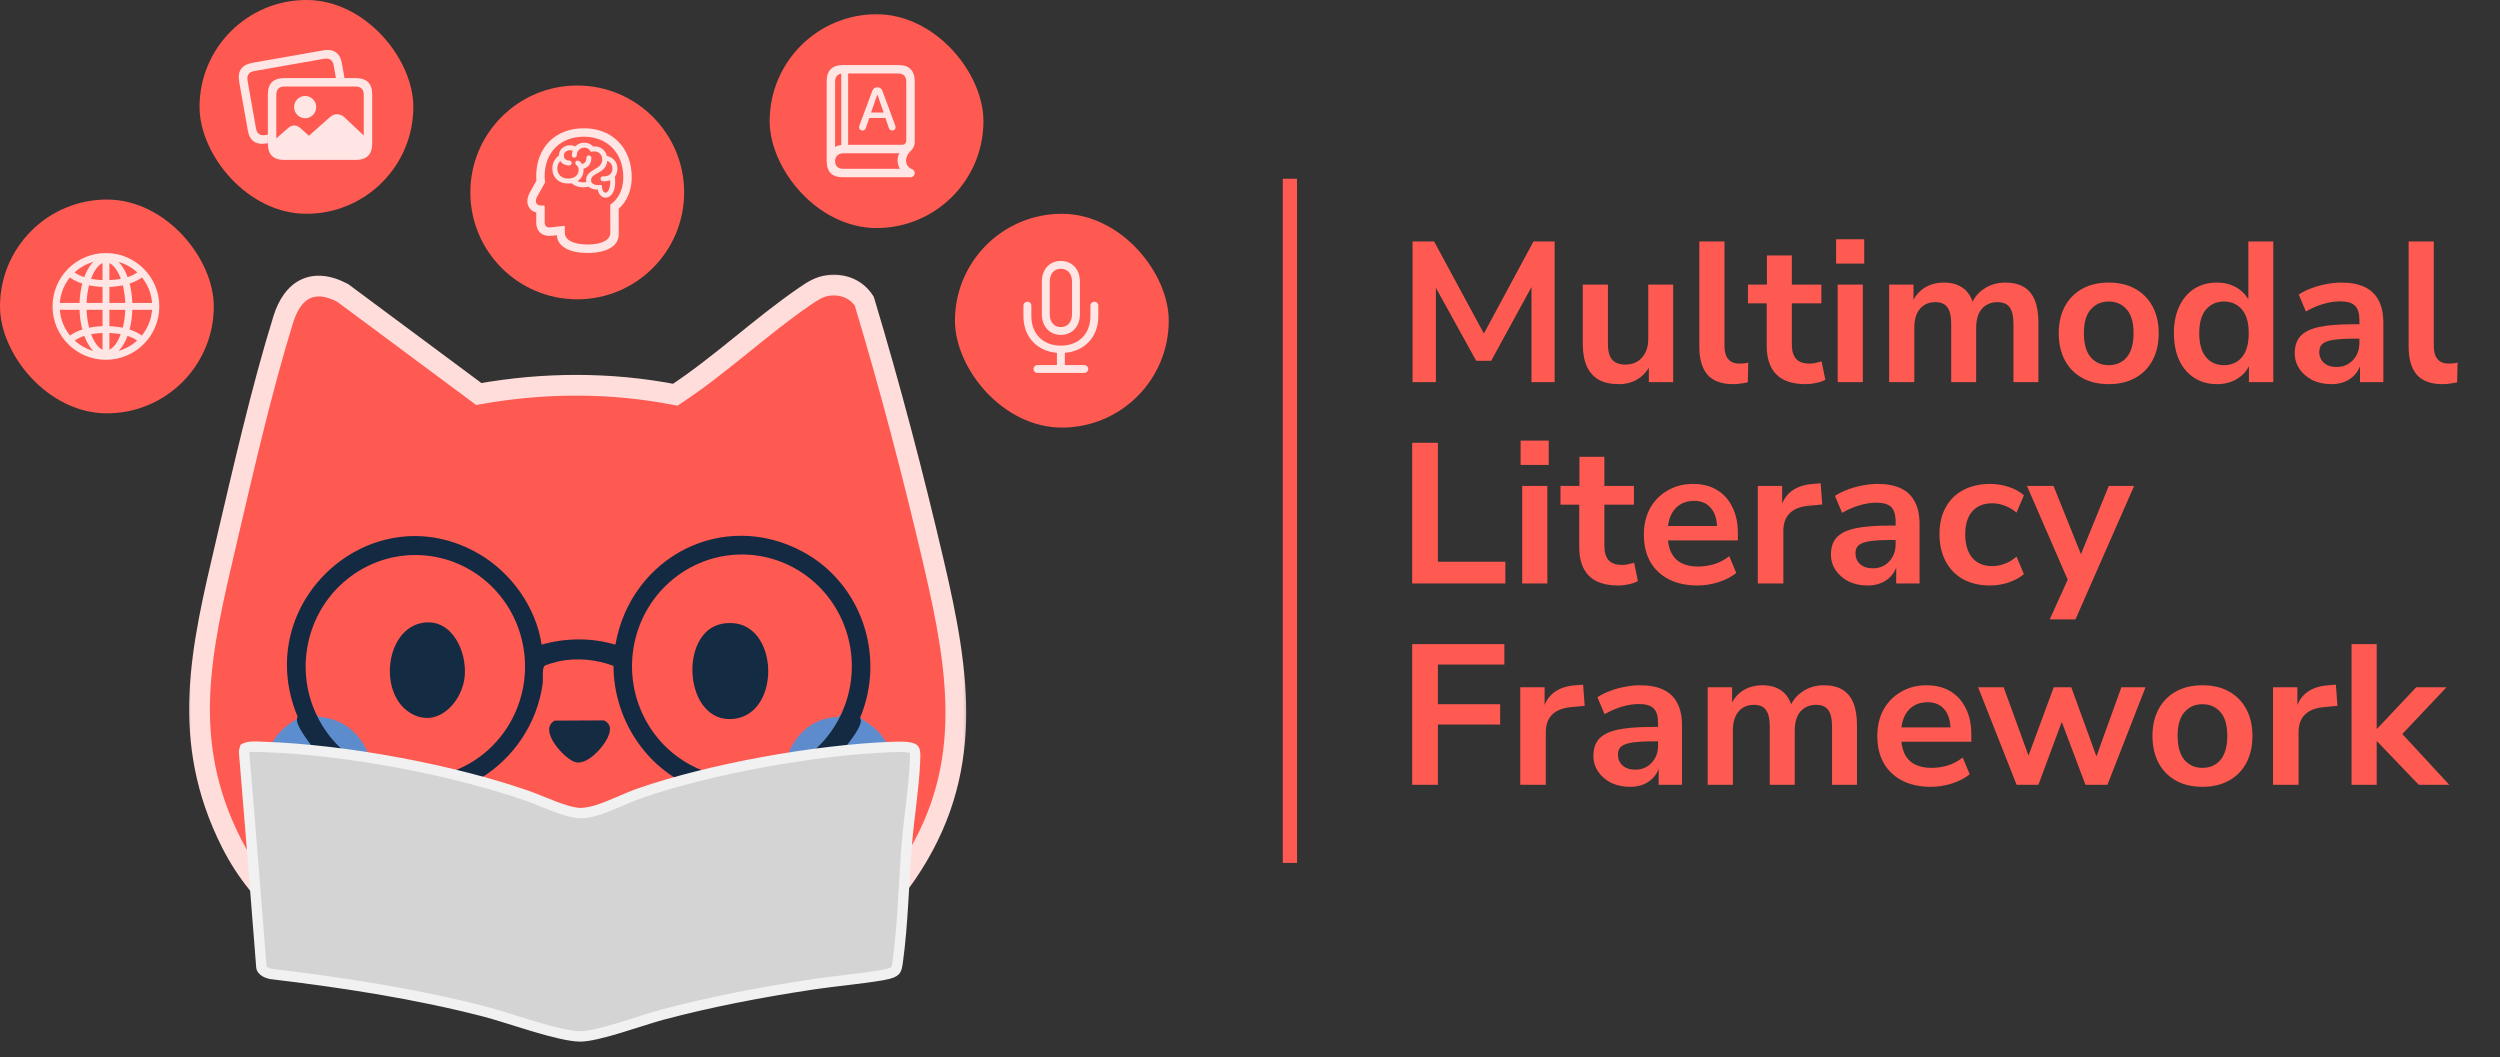 <svg width="149" height="63" viewBox="0 0 149 63" fill="none" xmlns="http://www.w3.org/2000/svg">
<rect x="0" y="0" width="149" height="63" fill="#333333" stroke="none"/>
<mask id="path-1-outside-1_241_1914" maskUnits="userSpaceOnUse" x="10.893" y="15.989" width="47" height="45" fill="black">
<rect fill="white" x="10.893" y="15.989" width="47" height="45"/>
<path d="M13.466 32.408C14.482 28.082 15.575 23.252 16.884 19.036C17.444 17.231 18.673 16.531 20.428 17.461L28.537 23.484C32.404 22.788 36.388 22.774 40.247 23.526C42.919 21.773 45.339 19.458 47.966 17.662C48.434 17.342 48.845 17.066 49.427 17.004C50.258 16.915 51.056 17.234 51.51 17.95C53.056 23.075 54.427 28.315 55.649 33.545C57.208 40.215 58.128 46.085 54.013 52.097C49.978 57.993 40.051 59.759 33.409 59.461C26.086 59.133 17.406 57.411 13.781 50.219C10.693 44.091 11.989 38.699 13.466 32.408"/>
</mask>
<path d="M13.466 32.408C14.482 28.082 15.575 23.252 16.884 19.036C17.444 17.231 18.673 16.531 20.428 17.461L28.537 23.484C32.404 22.788 36.388 22.774 40.247 23.526C42.919 21.773 45.339 19.458 47.966 17.662C48.434 17.342 48.845 17.066 49.427 17.004C50.258 16.915 51.056 17.234 51.51 17.95C53.056 23.075 54.427 28.315 55.649 33.545C57.208 40.215 58.128 46.085 54.013 52.097C49.978 57.993 40.051 59.759 33.409 59.461C26.086 59.133 17.406 57.411 13.781 50.219C10.693 44.091 11.989 38.699 13.466 32.408" fill="#FE5A52"/>
<path d="M16.884 19.036L17.474 19.219L17.474 19.219L16.884 19.036ZM20.428 17.461L20.797 16.965L20.759 16.937L20.718 16.916L20.428 17.461ZM28.537 23.484L28.169 23.98L28.384 24.139L28.647 24.092L28.537 23.484ZM40.247 23.526L40.129 24.132L40.376 24.18L40.586 24.042L40.247 23.526ZM47.966 17.662L48.315 18.171L48.315 18.171L47.966 17.662ZM49.427 17.004L49.493 17.618L49.493 17.618L49.427 17.004ZM51.51 17.95L52.102 17.772L52.077 17.691L52.032 17.619L51.51 17.95ZM55.649 33.545L55.047 33.685L55.047 33.685L55.649 33.545ZM54.013 52.097L53.503 51.748L53.503 51.748L54.013 52.097ZM33.409 59.461L33.382 60.078L33.382 60.078L33.409 59.461ZM13.781 50.219L14.333 49.941L14.333 49.941L13.781 50.219ZM13.466 32.408L14.067 32.549C15.085 28.213 16.173 23.41 17.474 19.219L16.884 19.036L16.294 18.853C14.977 23.095 13.878 27.951 12.864 32.267L13.466 32.408ZM16.884 19.036L17.474 19.219C17.728 18.401 18.095 17.961 18.473 17.781C18.834 17.609 19.366 17.597 20.139 18.007L20.428 17.461L20.718 16.916C19.736 16.395 18.775 16.268 17.942 16.665C17.127 17.054 16.6 17.866 16.294 18.853L16.884 19.036ZM20.428 17.461L20.06 17.957L28.169 23.98L28.537 23.484L28.906 22.988L20.797 16.965L20.428 17.461ZM28.537 23.484L28.647 24.092C32.443 23.409 36.349 23.395 40.129 24.132L40.247 23.526L40.365 22.919C36.426 22.152 32.366 22.168 28.428 22.876L28.537 23.484ZM40.247 23.526L40.586 24.042C41.951 23.147 43.246 22.111 44.511 21.091C45.785 20.064 47.026 19.053 48.315 18.171L47.966 17.662L47.617 17.152C46.28 18.067 44.997 19.112 43.736 20.129C42.466 21.153 41.215 22.152 39.908 23.009L40.247 23.526ZM47.966 17.662L48.315 18.171C48.791 17.845 49.084 17.662 49.493 17.618L49.427 17.004L49.362 16.39C48.606 16.47 48.076 16.838 47.617 17.152L47.966 17.662ZM49.427 17.004L49.493 17.618C50.125 17.551 50.678 17.792 50.989 18.281L51.51 17.95L52.032 17.619C51.433 16.676 50.39 16.28 49.362 16.39L49.427 17.004ZM51.51 17.95L50.919 18.129C52.46 23.239 53.828 28.466 55.047 33.685L55.649 33.545L56.251 33.404C55.026 28.164 53.651 22.911 52.102 17.772L51.51 17.95ZM55.649 33.545L55.047 33.685C56.604 40.347 57.455 45.974 53.503 51.748L54.013 52.097L54.522 52.446C58.8 46.196 57.811 40.083 56.251 33.404L55.649 33.545ZM54.013 52.097L53.503 51.748C51.599 54.53 48.264 56.388 44.511 57.51C40.77 58.629 36.698 58.99 33.437 58.844L33.409 59.461L33.382 60.078C36.762 60.23 40.974 59.857 44.865 58.694C48.746 57.533 52.391 55.56 54.522 52.446L54.013 52.097ZM33.409 59.461L33.437 58.844C29.804 58.681 25.88 58.173 22.431 56.838C18.991 55.505 16.058 53.363 14.333 49.941L13.781 50.219L13.23 50.497C15.13 54.267 18.348 56.581 21.985 57.99C25.614 59.395 29.691 59.913 33.382 60.078L33.409 59.461ZM13.781 50.219L14.333 49.941C11.359 44.04 12.585 38.865 14.068 32.549L13.466 32.408L12.865 32.267C11.394 38.533 10.027 44.142 13.23 50.497L13.781 50.219Z" fill="#FFDDDB" mask="url(#path-1-outside-1_241_1914)"/>
<path d="M22.564 47.068C22.136 49.141 19.54 50.253 17.667 49.238C15.744 48.197 15.196 45.743 16.415 43.968C16.799 43.409 17.362 43.022 17.958 42.707C18.793 44.641 20.522 46.346 22.564 47.068Z" fill="#5C8DCE"/>
<path d="M46.623 47.058C48.632 46.413 50.453 44.757 51.283 42.787C51.854 43.193 52.335 43.473 52.728 44.088C55.027 47.675 50.345 51.621 47.495 48.57C47.014 48.056 46.944 47.593 46.623 47.058Z" fill="#5E8DCF"/>
<path d="M33.063 42.949L35.995 42.935C36.48 43.173 36.401 43.59 36.19 44.017C35.901 44.599 35.031 45.551 34.347 45.439C33.721 45.336 32.017 43.51 33.063 42.949Z" fill="#142B42"/>
<path d="M51.262 42.781C51.281 42.83 51.297 42.88 51.304 42.931C51.371 43.467 49.918 45.125 49.475 45.532C49.034 45.938 47.264 47.244 46.751 47.124C46.702 47.112 46.654 47.092 46.608 47.068C44.971 47.505 43.351 47.491 41.735 47.068C38.648 46.034 36.576 42.976 36.563 39.684C35.499 39.299 34.409 39.188 33.296 39.415C33.158 39.443 32.499 39.629 32.443 39.694C32.302 39.86 32.379 40.492 32.344 40.74C31.679 45.553 26.741 48.746 22.172 47.069C22.123 47.09 22.074 47.108 22.023 47.117C21.504 47.209 19.841 45.87 19.416 45.448C18.991 45.027 17.631 43.367 17.695 42.86C17.701 42.808 17.717 42.758 17.735 42.708C14.882 35.84 22.232 29.334 28.547 33.012C30.459 34.125 31.952 36.185 32.28 38.421C33.711 38.012 35.248 37.996 36.678 38.422C37.61 33.147 43.135 30.327 47.865 32.892C51.33 34.772 52.813 39.077 51.261 42.782L51.262 42.781Z" fill="#142A43"/>
<path d="M46.608 47.068C45.033 47.577 43.313 47.596 41.735 47.068C42.081 46.956 42.527 47.215 42.881 47.271C43.878 47.429 44.834 47.374 45.822 47.194C46.027 47.157 46.519 46.917 46.608 47.068Z" fill="#210A17"/>
<path d="M50.131 42.574C49.416 44.096 48.159 45.286 46.615 45.903C46.691 44.724 47.428 43.531 48.436 42.976C49.006 42.662 49.466 42.624 50.131 42.574Z" fill="#5D8BCB"/>
<path d="M22.316 45.889C20.795 45.267 19.559 44.087 18.854 42.582C20.719 42.574 22.159 44.083 22.316 45.889Z" fill="#5D8CCC"/>
<path d="M50.131 42.574L49.928 42.738C48.262 42.751 46.993 44.122 46.77 45.76L46.614 45.904C43.687 47.073 40.354 45.961 38.677 43.256C36.999 40.55 37.452 37.015 39.754 34.836C42.055 32.656 45.557 32.447 48.094 34.34C50.63 36.231 51.485 39.689 50.13 42.575L50.131 42.574Z" fill="#FE5A52"/>
<path d="M43.026 37.18C46.412 36.539 46.727 42.528 43.728 42.846C40.768 43.16 40.41 37.676 43.026 37.18Z" fill="#132B43"/>
<path d="M22.316 45.889L22.159 45.739C21.932 44.121 20.655 42.806 19.02 42.733L18.853 42.581C17.501 39.696 18.362 36.241 20.901 34.357C23.441 32.473 26.94 32.693 29.232 34.882C31.523 37.07 31.957 40.607 30.265 43.3C28.572 45.994 25.233 47.081 22.316 45.889H22.316Z" fill="#FE5A52"/>
<path d="M25.282 37.107C26.964 36.906 27.827 38.841 27.698 40.303C27.569 41.764 26.197 43.345 24.644 42.596C22.471 41.55 22.913 37.39 25.282 37.107Z" fill="#132B43"/>
<path d="M14.998 44.506C15.241 44.49 15.504 44.509 15.77 44.519C20.752 44.695 27.051 45.906 31.426 47.429C31.797 47.558 32.342 47.796 32.949 48.027C33.242 48.138 33.542 48.245 33.818 48.324C34.022 48.382 34.224 48.428 34.408 48.45L34.586 48.461C34.823 48.464 35.161 48.4 35.355 48.351C35.765 48.248 36.27 48.042 36.756 47.836C37.253 47.626 37.734 47.415 38.131 47.278C42.254 45.849 48.473 44.699 53.158 44.519C53.595 44.502 53.902 44.508 54.12 44.537C54.341 44.567 54.428 44.616 54.464 44.649C54.49 44.673 54.521 44.718 54.536 44.849C54.552 44.989 54.543 45.172 54.531 45.439C54.497 46.216 54.412 47.002 54.319 47.796C54.226 48.587 54.124 49.389 54.057 50.183C53.857 52.569 53.827 54.974 53.508 57.303C53.461 57.644 53.432 57.762 53.357 57.845C53.283 57.928 53.11 58.027 52.599 58.115C51.953 58.228 51.255 58.314 50.545 58.399C49.837 58.483 49.115 58.566 48.434 58.669C45.369 59.134 42.335 59.71 39.421 60.49C38.823 60.651 37.845 60.982 36.924 61.259C36.456 61.4 35.995 61.53 35.585 61.623C35.17 61.718 34.827 61.771 34.587 61.771C33.97 61.769 32.928 61.505 31.818 61.175C30.738 60.854 29.602 60.473 28.877 60.286C24.774 59.228 20.463 58.561 16.133 58.045C15.727 57.952 15.591 57.761 15.579 57.651C15.248 53.368 14.903 49.08 14.545 44.784L14.597 44.596C14.675 44.553 14.803 44.519 14.998 44.506Z" fill="#D4D4D4" stroke="#F1F1F1" stroke-width="0.618"/>
<rect x="45.872" y="0.849" width="12.742" height="12.742" rx="6.371" fill="#FE5A52"/>
<path d="M50.227 10.563H54.267C54.404 10.563 54.517 10.454 54.517 10.313C54.517 10.204 54.442 10.107 54.342 10.073C53.949 9.917 53.868 9.409 54.255 9.019C54.373 8.9 54.517 8.747 54.517 8.435V4.857C54.517 4.209 54.195 3.878 53.55 3.878H50.237C49.591 3.878 49.27 4.205 49.27 4.857V9.599C49.27 10.242 49.594 10.563 50.227 10.563ZM49.772 8.76V4.867C49.772 4.555 49.937 4.38 50.259 4.38H53.525C53.849 4.38 54.014 4.555 54.014 4.867V8.367C54.014 8.535 53.918 8.632 53.743 8.632H50.281C50.078 8.632 49.909 8.676 49.772 8.76ZM50.256 10.061C49.941 10.061 49.772 9.892 49.772 9.596C49.772 9.315 49.972 9.134 50.284 9.134H53.484C53.525 9.134 53.562 9.131 53.593 9.125C53.447 9.449 53.472 9.792 53.637 10.061H50.256ZM50.14 8.9H50.549V4.258H50.14V8.9ZM51.404 7.777C51.5 7.777 51.569 7.73 51.612 7.606L51.809 7.032H52.773L52.969 7.606C53.01 7.73 53.079 7.777 53.178 7.777C53.297 7.777 53.375 7.702 53.375 7.59C53.375 7.549 53.369 7.509 53.347 7.453L52.592 5.416C52.539 5.275 52.436 5.204 52.289 5.204C52.143 5.204 52.043 5.275 51.99 5.416L51.232 7.453C51.213 7.509 51.204 7.549 51.204 7.59C51.204 7.702 51.282 7.777 51.404 7.777ZM51.915 6.707L52.277 5.665H52.305L52.664 6.707H51.915Z" fill="white" fill-opacity="0.85"/>
<rect x="56.915" y="12.742" width="12.742" height="12.742" rx="6.371" fill="#FE5A52"/>
<path d="M60.997 18.85C60.997 20.073 61.804 20.93 62.993 21.03V21.757H61.836C61.705 21.757 61.599 21.863 61.599 21.994C61.599 22.125 61.705 22.228 61.836 22.228H64.621C64.752 22.228 64.858 22.125 64.858 21.994C64.858 21.863 64.752 21.757 64.621 21.757H63.464V21.03C64.656 20.93 65.46 20.073 65.46 18.85V18.216C65.46 18.085 65.358 17.983 65.227 17.983C65.096 17.983 64.99 18.085 64.99 18.216V18.831C64.99 19.895 64.297 20.6 63.23 20.6C62.16 20.6 61.468 19.895 61.468 18.831V18.216C61.468 18.085 61.365 17.983 61.231 17.983C61.1 17.983 60.997 18.085 60.997 18.216V18.85ZM62.095 18.737C62.095 19.455 62.556 19.96 63.23 19.96C63.901 19.96 64.362 19.455 64.362 18.737V16.775C64.362 16.055 63.901 15.553 63.23 15.553C62.556 15.553 62.095 16.055 62.095 16.775V18.737ZM62.566 18.737V16.775C62.566 16.314 62.831 16.017 63.23 16.017C63.629 16.017 63.891 16.314 63.891 16.775V18.737C63.891 19.199 63.629 19.495 63.23 19.495C62.831 19.495 62.566 19.199 62.566 18.737Z" fill="white" fill-opacity="0.85"/>
<rect x="11.893" width="12.742" height="12.742" rx="6.371" fill="#FE5A52"/>
<path d="M20.379 3.787L20.532 4.654H20.022L19.889 3.899C19.833 3.581 19.63 3.45 19.328 3.5L15.148 4.236C14.839 4.292 14.698 4.486 14.755 4.807L15.257 7.652C15.313 7.97 15.512 8.104 15.818 8.051L15.965 8.025V8.535L15.899 8.547C15.254 8.659 14.876 8.397 14.767 7.764L14.255 4.866C14.143 4.233 14.408 3.859 15.051 3.743L19.25 3.004C19.889 2.891 20.27 3.154 20.379 3.787Z" fill="white" fill-opacity="0.85"/>
<path d="M18.186 7.047C18.551 7.047 18.847 6.744 18.847 6.379C18.847 6.02 18.551 5.718 18.186 5.718C17.821 5.718 17.528 6.02 17.528 6.379C17.528 6.744 17.821 7.047 18.186 7.047ZM16.954 9.364H21.127C21.673 9.364 21.96 9.09 21.96 8.544V8.344L20.516 6.978C20.394 6.866 20.245 6.81 20.092 6.81C19.939 6.81 19.802 6.859 19.671 6.975L18.41 8.092L17.911 7.639C17.79 7.53 17.665 7.48 17.531 7.48C17.409 7.48 17.291 7.53 17.172 7.633L16.121 8.547C16.121 9.09 16.411 9.364 16.954 9.364ZM16.941 9.53H21.205C21.854 9.53 22.182 9.205 22.182 8.563V5.621C22.182 4.978 21.854 4.654 21.205 4.654H16.941C16.289 4.654 15.965 4.978 15.965 5.621V8.563C15.965 9.208 16.289 9.53 16.941 9.53ZM16.951 9.027C16.639 9.027 16.467 8.862 16.467 8.538V5.649C16.467 5.325 16.639 5.156 16.951 5.156H21.196C21.505 5.156 21.68 5.325 21.68 5.649V8.538C21.68 8.862 21.505 9.027 21.196 9.027H16.951Z" fill="white" fill-opacity="0.85"/>
<circle cx="34.404" cy="11.468" r="6.371" fill="#FE5A52"/>
<path d="M35.018 15.076C36.169 15.076 36.877 14.667 36.877 13.962V12.44C37.367 12.012 37.651 11.326 37.651 10.574C37.651 8.818 36.503 7.645 34.797 7.645C33.096 7.645 31.958 8.79 31.958 10.509C31.958 10.606 31.961 10.687 31.97 10.768L31.59 11.454C31.481 11.641 31.431 11.825 31.431 11.994C31.431 12.315 31.627 12.58 31.961 12.668V13.267C31.961 13.828 32.36 14.109 32.869 14.053L33.543 13.984L33.187 13.6V13.962C33.187 14.664 33.883 15.076 35.018 15.076ZM35.018 14.573C34.176 14.573 33.664 14.305 33.664 13.875V13.519C33.664 13.476 33.642 13.46 33.605 13.463L32.803 13.553C32.585 13.575 32.463 13.479 32.463 13.229V12.296C32.463 12.268 32.445 12.249 32.404 12.249H32.261C32.058 12.249 31.939 12.147 31.939 11.988C31.939 11.903 31.967 11.803 32.023 11.704L32.488 10.868C32.469 10.746 32.46 10.624 32.46 10.499C32.46 9.09 33.393 8.147 34.797 8.147C36.207 8.147 37.149 9.115 37.149 10.574C37.149 11.273 36.855 11.885 36.372 12.193L36.375 13.875C36.375 14.305 35.864 14.573 35.018 14.573Z" fill="white" fill-opacity="0.85"/>
<path d="M32.919 10.032C32.919 10.575 33.296 10.939 33.858 10.939C34.41 10.943 34.781 10.612 34.781 10.125C34.781 9.923 34.709 9.748 34.581 9.642C34.525 9.595 34.485 9.573 34.432 9.573C34.347 9.573 34.288 9.632 34.288 9.707C34.288 9.795 34.341 9.826 34.397 9.882C34.457 9.938 34.488 10.019 34.488 10.119C34.488 10.437 34.241 10.643 33.861 10.643C33.474 10.643 33.215 10.403 33.215 10.029C33.215 9.804 33.337 9.598 33.53 9.486L33.383 9.224C33.103 9.386 32.919 9.701 32.919 10.032ZM33.312 9.277C33.312 9.626 33.558 9.863 33.92 9.863C34.001 9.863 34.07 9.795 34.07 9.714C34.07 9.632 34.001 9.567 33.92 9.567C33.733 9.567 33.608 9.451 33.608 9.277C33.608 9.09 33.761 8.955 33.973 8.955C34.085 8.955 34.204 8.996 34.304 9.074L34.475 8.831C34.332 8.722 34.157 8.659 33.973 8.659C33.596 8.659 33.312 8.921 33.312 9.277ZM34.082 9.236C34.079 9.327 34.138 9.395 34.226 9.395C34.313 9.395 34.372 9.333 34.376 9.246C34.388 8.987 34.575 8.8 34.837 8.8C34.99 8.8 35.127 8.881 35.183 9.009C35.205 9.052 35.249 9.052 35.318 9.033C35.349 9.024 35.386 9.024 35.43 9.024C35.692 9.024 35.895 9.227 35.895 9.498C35.895 10.16 34.931 10.044 34.931 10.752C34.931 11.07 35.183 11.295 35.548 11.295C35.573 11.295 35.598 11.295 35.63 11.295C35.676 11.585 35.864 11.779 36.094 11.779C36.431 11.779 36.665 11.401 36.665 10.871C36.665 10.668 36.653 10.531 36.64 10.4L36.341 10.487C36.35 10.612 36.369 10.721 36.369 10.868C36.369 11.211 36.244 11.482 36.094 11.482C35.966 11.482 35.876 11.32 35.876 11.086C35.876 11.046 35.848 11.027 35.81 11.027C35.767 11.027 35.714 11.03 35.676 11.03C35.38 11.03 35.227 10.933 35.227 10.749C35.227 10.238 36.194 10.381 36.194 9.498C36.194 9.058 35.873 8.725 35.458 8.725C35.424 8.725 35.389 8.728 35.355 8.734C35.227 8.591 35.04 8.503 34.837 8.503C34.41 8.503 34.098 8.806 34.082 9.236ZM35.792 10.656C35.792 10.737 35.851 10.796 35.935 10.805C36.447 10.836 36.799 10.531 36.799 10.044C36.799 9.629 36.494 9.314 36.047 9.274L36.004 9.576C36.3 9.558 36.503 9.748 36.503 10.044C36.503 10.347 36.281 10.534 35.941 10.509C35.86 10.503 35.792 10.575 35.792 10.656ZM35.09 10.815C35.002 10.849 34.89 10.868 34.787 10.868C34.525 10.868 34.276 10.758 34.21 10.606L33.964 10.808C34.126 11.027 34.428 11.164 34.765 11.164C34.903 11.164 35.052 11.139 35.187 11.095L35.09 10.815ZM34.563 9.801L34.659 10.085C35.04 10.022 35.246 9.788 35.246 9.408C35.246 9.33 35.177 9.261 35.096 9.261C35.015 9.261 34.949 9.327 34.949 9.408C34.949 9.657 34.834 9.773 34.563 9.801Z" fill="white" fill-opacity="0.85"/>
<rect y="11.893" width="12.742" height="12.742" rx="6.371" fill="#FE5A52"/>
<path d="M6.313 21.27C7.181 21.27 7.889 19.987 7.889 18.269C7.889 16.541 7.184 15.258 6.313 15.258C5.443 15.258 4.738 16.541 4.738 18.269C4.738 19.987 5.446 21.27 6.313 21.27ZM6.313 15.636C6.925 15.636 7.471 16.852 7.471 18.269C7.471 19.66 6.925 20.889 6.313 20.889C5.702 20.889 5.156 19.66 5.156 18.269C5.156 16.852 5.702 15.636 6.313 15.636ZM6.111 15.302V21.21H6.519V15.302H6.111ZM6.313 19.435C5.353 19.435 4.501 19.688 4.064 20.09L4.379 20.349C4.791 20.022 5.462 19.844 6.313 19.844C7.165 19.844 7.836 20.022 8.247 20.349L8.562 20.09C8.126 19.688 7.274 19.435 6.313 19.435ZM9.193 18.056H3.434V18.465H9.193V18.056ZM6.313 17.105C7.274 17.105 8.126 16.852 8.562 16.45L8.247 16.191C7.836 16.515 7.165 16.696 6.313 16.696C5.462 16.696 4.791 16.515 4.379 16.191L4.064 16.45C4.501 16.852 5.353 17.105 6.313 17.105ZM6.313 21.444C8.07 21.444 9.495 20.019 9.495 18.262C9.495 16.506 8.07 15.081 6.313 15.081C4.557 15.081 3.132 16.506 3.132 18.262C3.132 20.019 4.557 21.444 6.313 21.444ZM6.313 21.02C4.791 21.02 3.556 19.785 3.556 18.262C3.556 16.74 4.791 15.505 6.313 15.505C7.836 15.505 9.071 16.74 9.071 18.262C9.071 19.785 7.836 21.02 6.313 21.02Z" fill="white" fill-opacity="0.85"/>
<line x1="76.878" y1="10.653" x2="76.878" y2="51.428" stroke="#FE5A52" stroke-width="0.849"/>
<path d="M84.189 22.776V14.392H85.473L88.624 20.219H88.256L91.396 14.392H92.656V22.776H91.277V16.651H91.526L88.874 21.504H87.982L85.295 16.64H85.58V22.776H84.189ZM96.487 22.895C96.003 22.895 95.603 22.808 95.286 22.633C94.969 22.451 94.731 22.181 94.572 21.825C94.414 21.468 94.334 21.024 94.334 20.493V16.961H95.833V20.517C95.833 20.786 95.869 21.012 95.94 21.194C96.011 21.377 96.126 21.512 96.285 21.599C96.443 21.686 96.642 21.73 96.879 21.73C97.149 21.73 97.383 21.67 97.581 21.551C97.787 21.424 97.946 21.25 98.057 21.028C98.176 20.798 98.235 20.532 98.235 20.231V16.961H99.722V22.776H98.271V21.563H98.437C98.271 21.991 98.017 22.32 97.676 22.55C97.343 22.78 96.947 22.895 96.487 22.895ZM103.302 22.895C102.612 22.895 102.101 22.709 101.768 22.336C101.443 21.956 101.28 21.401 101.28 20.671V14.392H102.779V20.6C102.779 20.83 102.811 21.028 102.874 21.194C102.945 21.353 103.045 21.472 103.171 21.551C103.306 21.631 103.473 21.67 103.671 21.67C103.758 21.67 103.845 21.666 103.933 21.658C104.028 21.65 104.115 21.634 104.194 21.611L104.17 22.788C104.028 22.82 103.885 22.843 103.742 22.859C103.607 22.883 103.461 22.895 103.302 22.895ZM107.615 22.895C106.838 22.895 106.255 22.701 105.866 22.312C105.486 21.924 105.296 21.357 105.296 20.612V18.078H104.178V16.961H105.308V15.224H106.794V16.961H108.554V18.078H106.794V20.528C106.794 20.909 106.877 21.194 107.044 21.385C107.21 21.575 107.48 21.67 107.853 21.67C107.964 21.67 108.079 21.658 108.197 21.634C108.316 21.603 108.439 21.571 108.566 21.539L108.792 22.633C108.649 22.713 108.467 22.776 108.245 22.824C108.031 22.871 107.821 22.895 107.615 22.895ZM109.431 15.712V14.261H111.108V15.712H109.431ZM109.526 22.776V16.961H111.025V22.776H109.526ZM112.593 22.776V16.961H114.044V18.126H113.925C114.028 17.857 114.171 17.627 114.353 17.436C114.536 17.246 114.754 17.099 115.007 16.996C115.261 16.893 115.542 16.842 115.852 16.842C116.319 16.842 116.704 16.953 117.005 17.175C117.307 17.397 117.517 17.738 117.636 18.197H117.469C117.628 17.777 117.889 17.448 118.254 17.21C118.619 16.965 119.039 16.842 119.515 16.842C119.959 16.842 120.327 16.929 120.621 17.103C120.914 17.278 121.132 17.543 121.275 17.9C121.417 18.249 121.489 18.693 121.489 19.232V22.776H120.002V19.292C120.002 18.848 119.927 18.523 119.776 18.316C119.634 18.11 119.384 18.007 119.027 18.007C118.773 18.007 118.551 18.071 118.361 18.197C118.171 18.316 118.024 18.491 117.921 18.721C117.826 18.951 117.778 19.228 117.778 19.553V22.776H116.292V19.292C116.292 18.848 116.216 18.523 116.066 18.316C115.923 18.11 115.681 18.007 115.34 18.007C115.079 18.007 114.853 18.071 114.662 18.197C114.48 18.316 114.337 18.491 114.234 18.721C114.139 18.951 114.092 19.228 114.092 19.553V22.776H112.593ZM125.686 22.895C125.075 22.895 124.548 22.772 124.104 22.526C123.66 22.281 123.315 21.932 123.069 21.48C122.824 21.02 122.701 20.481 122.701 19.862C122.701 19.244 122.824 18.709 123.069 18.257C123.315 17.805 123.66 17.456 124.104 17.21C124.548 16.965 125.075 16.842 125.686 16.842C126.288 16.842 126.812 16.965 127.256 17.21C127.7 17.456 128.045 17.805 128.29 18.257C128.536 18.709 128.659 19.244 128.659 19.862C128.659 20.481 128.536 21.02 128.29 21.48C128.045 21.932 127.7 22.281 127.256 22.526C126.812 22.772 126.288 22.895 125.686 22.895ZM125.674 21.765C126.126 21.765 126.487 21.607 126.756 21.29C127.026 20.965 127.16 20.485 127.16 19.851C127.16 19.224 127.026 18.756 126.756 18.447C126.487 18.13 126.126 17.971 125.674 17.971C125.238 17.971 124.881 18.13 124.604 18.447C124.334 18.756 124.199 19.224 124.199 19.851C124.199 20.485 124.334 20.965 124.604 21.29C124.881 21.607 125.238 21.765 125.674 21.765ZM132.133 22.895C131.626 22.895 131.178 22.772 130.79 22.526C130.401 22.281 130.1 21.932 129.886 21.48C129.672 21.02 129.565 20.481 129.565 19.862C129.565 19.236 129.672 18.701 129.886 18.257C130.1 17.805 130.397 17.456 130.778 17.21C131.166 16.965 131.618 16.842 132.133 16.842C132.617 16.842 133.037 16.961 133.394 17.198C133.751 17.436 133.997 17.75 134.131 18.138H134.001V14.392H135.487V22.776H134.036V21.539H134.143C134.024 21.952 133.783 22.281 133.418 22.526C133.053 22.772 132.625 22.895 132.133 22.895ZM132.55 21.765C132.994 21.765 133.35 21.607 133.62 21.29C133.89 20.965 134.024 20.489 134.024 19.862C134.024 19.228 133.89 18.756 133.62 18.447C133.35 18.13 132.994 17.971 132.55 17.971C132.106 17.971 131.749 18.13 131.479 18.447C131.21 18.756 131.075 19.228 131.075 19.862C131.075 20.489 131.21 20.965 131.479 21.29C131.749 21.607 132.106 21.765 132.55 21.765ZM138.955 22.895C138.535 22.895 138.158 22.816 137.825 22.657C137.5 22.491 137.242 22.269 137.052 21.991C136.862 21.714 136.767 21.401 136.767 21.052C136.767 20.623 136.878 20.287 137.1 20.041C137.33 19.787 137.694 19.605 138.194 19.494C138.693 19.383 139.363 19.327 140.204 19.327H140.798V20.183H140.216C139.843 20.183 139.53 20.199 139.276 20.231C139.022 20.255 138.816 20.299 138.658 20.362C138.507 20.417 138.396 20.497 138.325 20.6C138.261 20.703 138.229 20.83 138.229 20.98C138.229 21.242 138.321 21.456 138.503 21.622C138.685 21.789 138.939 21.872 139.264 21.872C139.526 21.872 139.756 21.813 139.954 21.694C140.16 21.567 140.323 21.397 140.441 21.183C140.56 20.968 140.62 20.723 140.62 20.445V19.078C140.62 18.681 140.533 18.396 140.358 18.221C140.184 18.047 139.89 17.96 139.478 17.96C139.153 17.96 138.82 18.011 138.479 18.114C138.138 18.209 137.789 18.36 137.433 18.566L137.005 17.555C137.219 17.413 137.464 17.29 137.742 17.186C138.027 17.076 138.325 16.992 138.634 16.937C138.951 16.873 139.248 16.842 139.526 16.842C140.097 16.842 140.564 16.929 140.929 17.103C141.302 17.278 141.579 17.543 141.762 17.9C141.952 18.249 142.047 18.701 142.047 19.256V22.776H140.656V21.539H140.739C140.683 21.817 140.572 22.059 140.406 22.265C140.247 22.463 140.045 22.618 139.799 22.729C139.554 22.84 139.272 22.895 138.955 22.895ZM145.577 22.895C144.887 22.895 144.376 22.709 144.043 22.336C143.718 21.956 143.555 21.401 143.555 20.671V14.392H145.054V20.6C145.054 20.83 145.086 21.028 145.149 21.194C145.22 21.353 145.319 21.472 145.446 21.551C145.581 21.631 145.748 21.67 145.946 21.67C146.033 21.67 146.12 21.666 146.207 21.658C146.303 21.65 146.39 21.634 146.469 21.611L146.445 22.788C146.303 22.82 146.16 22.843 146.017 22.859C145.882 22.883 145.736 22.895 145.577 22.895ZM84.165 34.776V26.392H85.699V33.48H89.719V34.776H84.165ZM90.628 27.712V26.261H92.305V27.712H90.628ZM90.723 34.776V28.961H92.222V34.776H90.723ZM96.442 34.895C95.665 34.895 95.082 34.701 94.694 34.312C94.313 33.924 94.123 33.357 94.123 32.612V30.078H93.005V28.961H94.135V27.224H95.621V28.961H97.382V30.078H95.621V32.528C95.621 32.909 95.705 33.194 95.871 33.385C96.038 33.575 96.307 33.67 96.68 33.67C96.791 33.67 96.906 33.658 97.025 33.634C97.144 33.603 97.267 33.571 97.394 33.539L97.619 34.633C97.477 34.713 97.294 34.776 97.072 34.824C96.858 34.871 96.648 34.895 96.442 34.895ZM101.174 34.895C100.516 34.895 99.945 34.772 99.461 34.526C98.985 34.281 98.617 33.932 98.355 33.48C98.101 33.028 97.975 32.493 97.975 31.874C97.975 31.272 98.097 30.744 98.343 30.293C98.597 29.841 98.946 29.488 99.39 29.234C99.834 28.973 100.337 28.842 100.9 28.842C101.455 28.842 101.931 28.961 102.327 29.198C102.724 29.436 103.029 29.773 103.243 30.209C103.465 30.645 103.576 31.165 103.576 31.767V32.207H99.176V31.351H102.529L102.339 31.529C102.339 30.99 102.22 30.578 101.982 30.293C101.745 29.999 101.404 29.852 100.96 29.852C100.627 29.852 100.341 29.932 100.103 30.09C99.873 30.241 99.695 30.459 99.568 30.744C99.449 31.022 99.39 31.355 99.39 31.744V31.827C99.39 32.263 99.457 32.623 99.592 32.909C99.727 33.194 99.929 33.408 100.198 33.551C100.468 33.694 100.801 33.765 101.197 33.765C101.523 33.765 101.848 33.718 102.173 33.623C102.498 33.52 102.795 33.361 103.065 33.147L103.481 34.146C103.203 34.376 102.855 34.558 102.434 34.693C102.014 34.828 101.594 34.895 101.174 34.895ZM104.765 34.776V28.961H106.216V30.364H106.109C106.22 29.888 106.438 29.527 106.763 29.282C107.088 29.028 107.52 28.881 108.059 28.842L108.511 28.806L108.606 30.067L107.75 30.15C107.266 30.197 106.901 30.348 106.656 30.602C106.41 30.848 106.287 31.196 106.287 31.648V34.776H104.765ZM111.314 34.895C110.893 34.895 110.517 34.816 110.184 34.657C109.859 34.491 109.601 34.269 109.411 33.991C109.221 33.714 109.125 33.401 109.125 33.052C109.125 32.623 109.236 32.287 109.458 32.041C109.688 31.787 110.053 31.605 110.552 31.494C111.052 31.383 111.722 31.327 112.562 31.327H113.157V32.184H112.574C112.202 32.184 111.888 32.199 111.635 32.231C111.381 32.255 111.175 32.298 111.016 32.362C110.866 32.417 110.755 32.497 110.683 32.6C110.62 32.703 110.588 32.83 110.588 32.98C110.588 33.242 110.679 33.456 110.862 33.623C111.044 33.789 111.298 33.872 111.623 33.872C111.884 33.872 112.114 33.813 112.313 33.694C112.519 33.567 112.681 33.397 112.8 33.182C112.919 32.968 112.979 32.723 112.979 32.445V31.078C112.979 30.681 112.891 30.396 112.717 30.221C112.543 30.047 112.249 29.96 111.837 29.96C111.512 29.96 111.179 30.011 110.838 30.114C110.497 30.209 110.148 30.36 109.791 30.566L109.363 29.555C109.577 29.413 109.823 29.29 110.101 29.186C110.386 29.076 110.683 28.992 110.993 28.937C111.31 28.873 111.607 28.842 111.884 28.842C112.455 28.842 112.923 28.929 113.288 29.103C113.66 29.278 113.938 29.543 114.12 29.9C114.311 30.249 114.406 30.701 114.406 31.256V34.776H113.014V33.539H113.098C113.042 33.817 112.931 34.059 112.765 34.265C112.606 34.463 112.404 34.618 112.158 34.729C111.912 34.84 111.631 34.895 111.314 34.895ZM118.614 34.895C118.003 34.895 117.468 34.772 117.008 34.526C116.556 34.273 116.207 33.916 115.962 33.456C115.716 32.996 115.593 32.457 115.593 31.839C115.593 31.22 115.716 30.689 115.962 30.245C116.207 29.793 116.556 29.448 117.008 29.21C117.468 28.965 118.003 28.842 118.614 28.842C118.986 28.842 119.355 28.901 119.72 29.02C120.084 29.139 120.386 29.305 120.624 29.52L120.184 30.554C119.977 30.372 119.744 30.233 119.482 30.138C119.228 30.043 118.982 29.995 118.745 29.995C118.229 29.995 117.829 30.158 117.543 30.483C117.266 30.8 117.127 31.256 117.127 31.851C117.127 32.437 117.266 32.901 117.543 33.242C117.829 33.575 118.229 33.742 118.745 33.742C118.974 33.742 119.22 33.694 119.482 33.599C119.744 33.504 119.977 33.361 120.184 33.171L120.624 34.217C120.386 34.423 120.08 34.59 119.708 34.717C119.343 34.836 118.978 34.895 118.614 34.895ZM122.163 36.917L123.376 34.241V34.871L120.808 28.961H122.389L124.197 33.456H123.852L125.684 28.961H127.194L123.697 36.917H122.163ZM84.165 46.776V38.392H89.659V39.605H85.699V41.971H89.409V43.184H85.699V46.776H84.165ZM90.607 46.776V40.961H92.058V42.364H91.951C92.062 41.888 92.28 41.528 92.605 41.282C92.93 41.028 93.362 40.881 93.901 40.842L94.353 40.806L94.448 42.067L93.592 42.15C93.109 42.197 92.744 42.348 92.498 42.602C92.252 42.848 92.129 43.196 92.129 43.648V46.776H90.607ZM97.156 46.895C96.736 46.895 96.359 46.816 96.026 46.657C95.701 46.491 95.444 46.269 95.253 45.991C95.063 45.714 94.968 45.401 94.968 45.052C94.968 44.623 95.079 44.287 95.301 44.041C95.531 43.787 95.896 43.605 96.395 43.494C96.894 43.383 97.564 43.327 98.405 43.327H99V44.184H98.417C98.044 44.184 97.731 44.199 97.477 44.231C97.224 44.255 97.017 44.298 96.859 44.362C96.708 44.417 96.597 44.497 96.526 44.6C96.462 44.703 96.431 44.83 96.431 44.98C96.431 45.242 96.522 45.456 96.704 45.623C96.887 45.789 97.14 45.872 97.465 45.872C97.727 45.872 97.957 45.813 98.155 45.694C98.361 45.567 98.524 45.397 98.643 45.182C98.762 44.968 98.821 44.723 98.821 44.445V43.078C98.821 42.681 98.734 42.396 98.559 42.221C98.385 42.047 98.092 41.96 97.68 41.96C97.354 41.96 97.021 42.011 96.68 42.114C96.34 42.209 95.991 42.36 95.634 42.566L95.206 41.555C95.42 41.413 95.666 41.29 95.943 41.187C96.228 41.075 96.526 40.992 96.835 40.937C97.152 40.873 97.45 40.842 97.727 40.842C98.298 40.842 98.766 40.929 99.13 41.103C99.503 41.278 99.781 41.543 99.963 41.9C100.153 42.249 100.248 42.701 100.248 43.256V46.776H98.857V45.539H98.94C98.885 45.817 98.774 46.059 98.607 46.265C98.448 46.463 98.246 46.618 98.001 46.729C97.755 46.84 97.473 46.895 97.156 46.895ZM101.78 46.776V40.961H103.231V42.126H103.112C103.215 41.856 103.358 41.627 103.541 41.436C103.723 41.246 103.941 41.099 104.195 40.996C104.448 40.893 104.73 40.842 105.039 40.842C105.507 40.842 105.891 40.953 106.193 41.175C106.494 41.397 106.704 41.738 106.823 42.197H106.656C106.815 41.777 107.077 41.448 107.441 41.21C107.806 40.965 108.226 40.842 108.702 40.842C109.146 40.842 109.515 40.929 109.808 41.103C110.101 41.278 110.319 41.543 110.462 41.9C110.605 42.249 110.676 42.693 110.676 43.232V46.776H109.19V43.292C109.19 42.848 109.114 42.523 108.964 42.316C108.821 42.11 108.571 42.007 108.214 42.007C107.961 42.007 107.739 42.071 107.548 42.197C107.358 42.316 107.211 42.491 107.108 42.721C107.013 42.951 106.966 43.228 106.966 43.553V46.776H105.479V43.292C105.479 42.848 105.404 42.523 105.253 42.316C105.11 42.11 104.869 42.007 104.528 42.007C104.266 42.007 104.04 42.071 103.85 42.197C103.667 42.316 103.525 42.491 103.422 42.721C103.326 42.951 103.279 43.228 103.279 43.553V46.776H101.78ZM115.087 46.895C114.429 46.895 113.858 46.772 113.375 46.526C112.899 46.281 112.53 45.932 112.269 45.48C112.015 45.028 111.888 44.493 111.888 43.874C111.888 43.272 112.011 42.745 112.257 42.293C112.51 41.841 112.859 41.488 113.303 41.234C113.747 40.972 114.251 40.842 114.814 40.842C115.369 40.842 115.844 40.961 116.241 41.198C116.637 41.436 116.943 41.773 117.157 42.209C117.379 42.645 117.49 43.165 117.49 43.767V44.207H113.089V43.351H116.443L116.253 43.529C116.253 42.99 116.134 42.578 115.896 42.293C115.658 41.999 115.317 41.852 114.873 41.852C114.54 41.852 114.255 41.932 114.017 42.09C113.787 42.241 113.609 42.459 113.482 42.745C113.363 43.022 113.303 43.355 113.303 43.743V43.827C113.303 44.263 113.371 44.623 113.506 44.909C113.64 45.194 113.842 45.408 114.112 45.551C114.382 45.694 114.715 45.765 115.111 45.765C115.436 45.765 115.761 45.718 116.086 45.623C116.411 45.52 116.709 45.361 116.978 45.147L117.394 46.146C117.117 46.376 116.768 46.558 116.348 46.693C115.928 46.828 115.507 46.895 115.087 46.895ZM120.191 46.776L117.896 40.961H119.418L121.035 45.408H120.762L122.403 40.961H123.449L125.067 45.408H124.829L126.434 40.961H127.873L125.602 46.776H124.294L122.546 42.138H123.212L121.487 46.776H120.191ZM131.272 46.895C130.662 46.895 130.134 46.772 129.69 46.526C129.246 46.281 128.902 45.932 128.656 45.48C128.41 45.02 128.287 44.481 128.287 43.862C128.287 43.244 128.41 42.709 128.656 42.257C128.902 41.805 129.246 41.456 129.69 41.21C130.134 40.965 130.662 40.842 131.272 40.842C131.875 40.842 132.398 40.965 132.842 41.21C133.286 41.456 133.631 41.805 133.877 42.257C134.122 42.709 134.245 43.244 134.245 43.862C134.245 44.481 134.122 45.02 133.877 45.48C133.631 45.932 133.286 46.281 132.842 46.526C132.398 46.772 131.875 46.895 131.272 46.895ZM131.26 45.765C131.712 45.765 132.073 45.607 132.342 45.289C132.612 44.965 132.747 44.485 132.747 43.85C132.747 43.224 132.612 42.756 132.342 42.447C132.073 42.13 131.712 41.971 131.26 41.971C130.824 41.971 130.467 42.13 130.19 42.447C129.92 42.756 129.786 43.224 129.786 43.85C129.786 44.485 129.92 44.965 130.19 45.289C130.467 45.607 130.824 45.765 131.26 45.765ZM135.472 46.776V40.961H136.923V42.364H136.816C136.927 41.888 137.145 41.528 137.47 41.282C137.795 41.028 138.227 40.881 138.766 40.842L139.218 40.806L139.313 42.067L138.457 42.15C137.973 42.197 137.609 42.348 137.363 42.602C137.117 42.848 136.994 43.196 136.994 43.648V46.776H135.472ZM140.152 46.776V38.392H141.651V43.434H141.675L144.006 40.961H145.813L142.888 44.053V43.434L145.98 46.776H144.16L141.675 44.184H141.651V46.776H140.152Z" fill="#FE5A52"/>
</svg>
